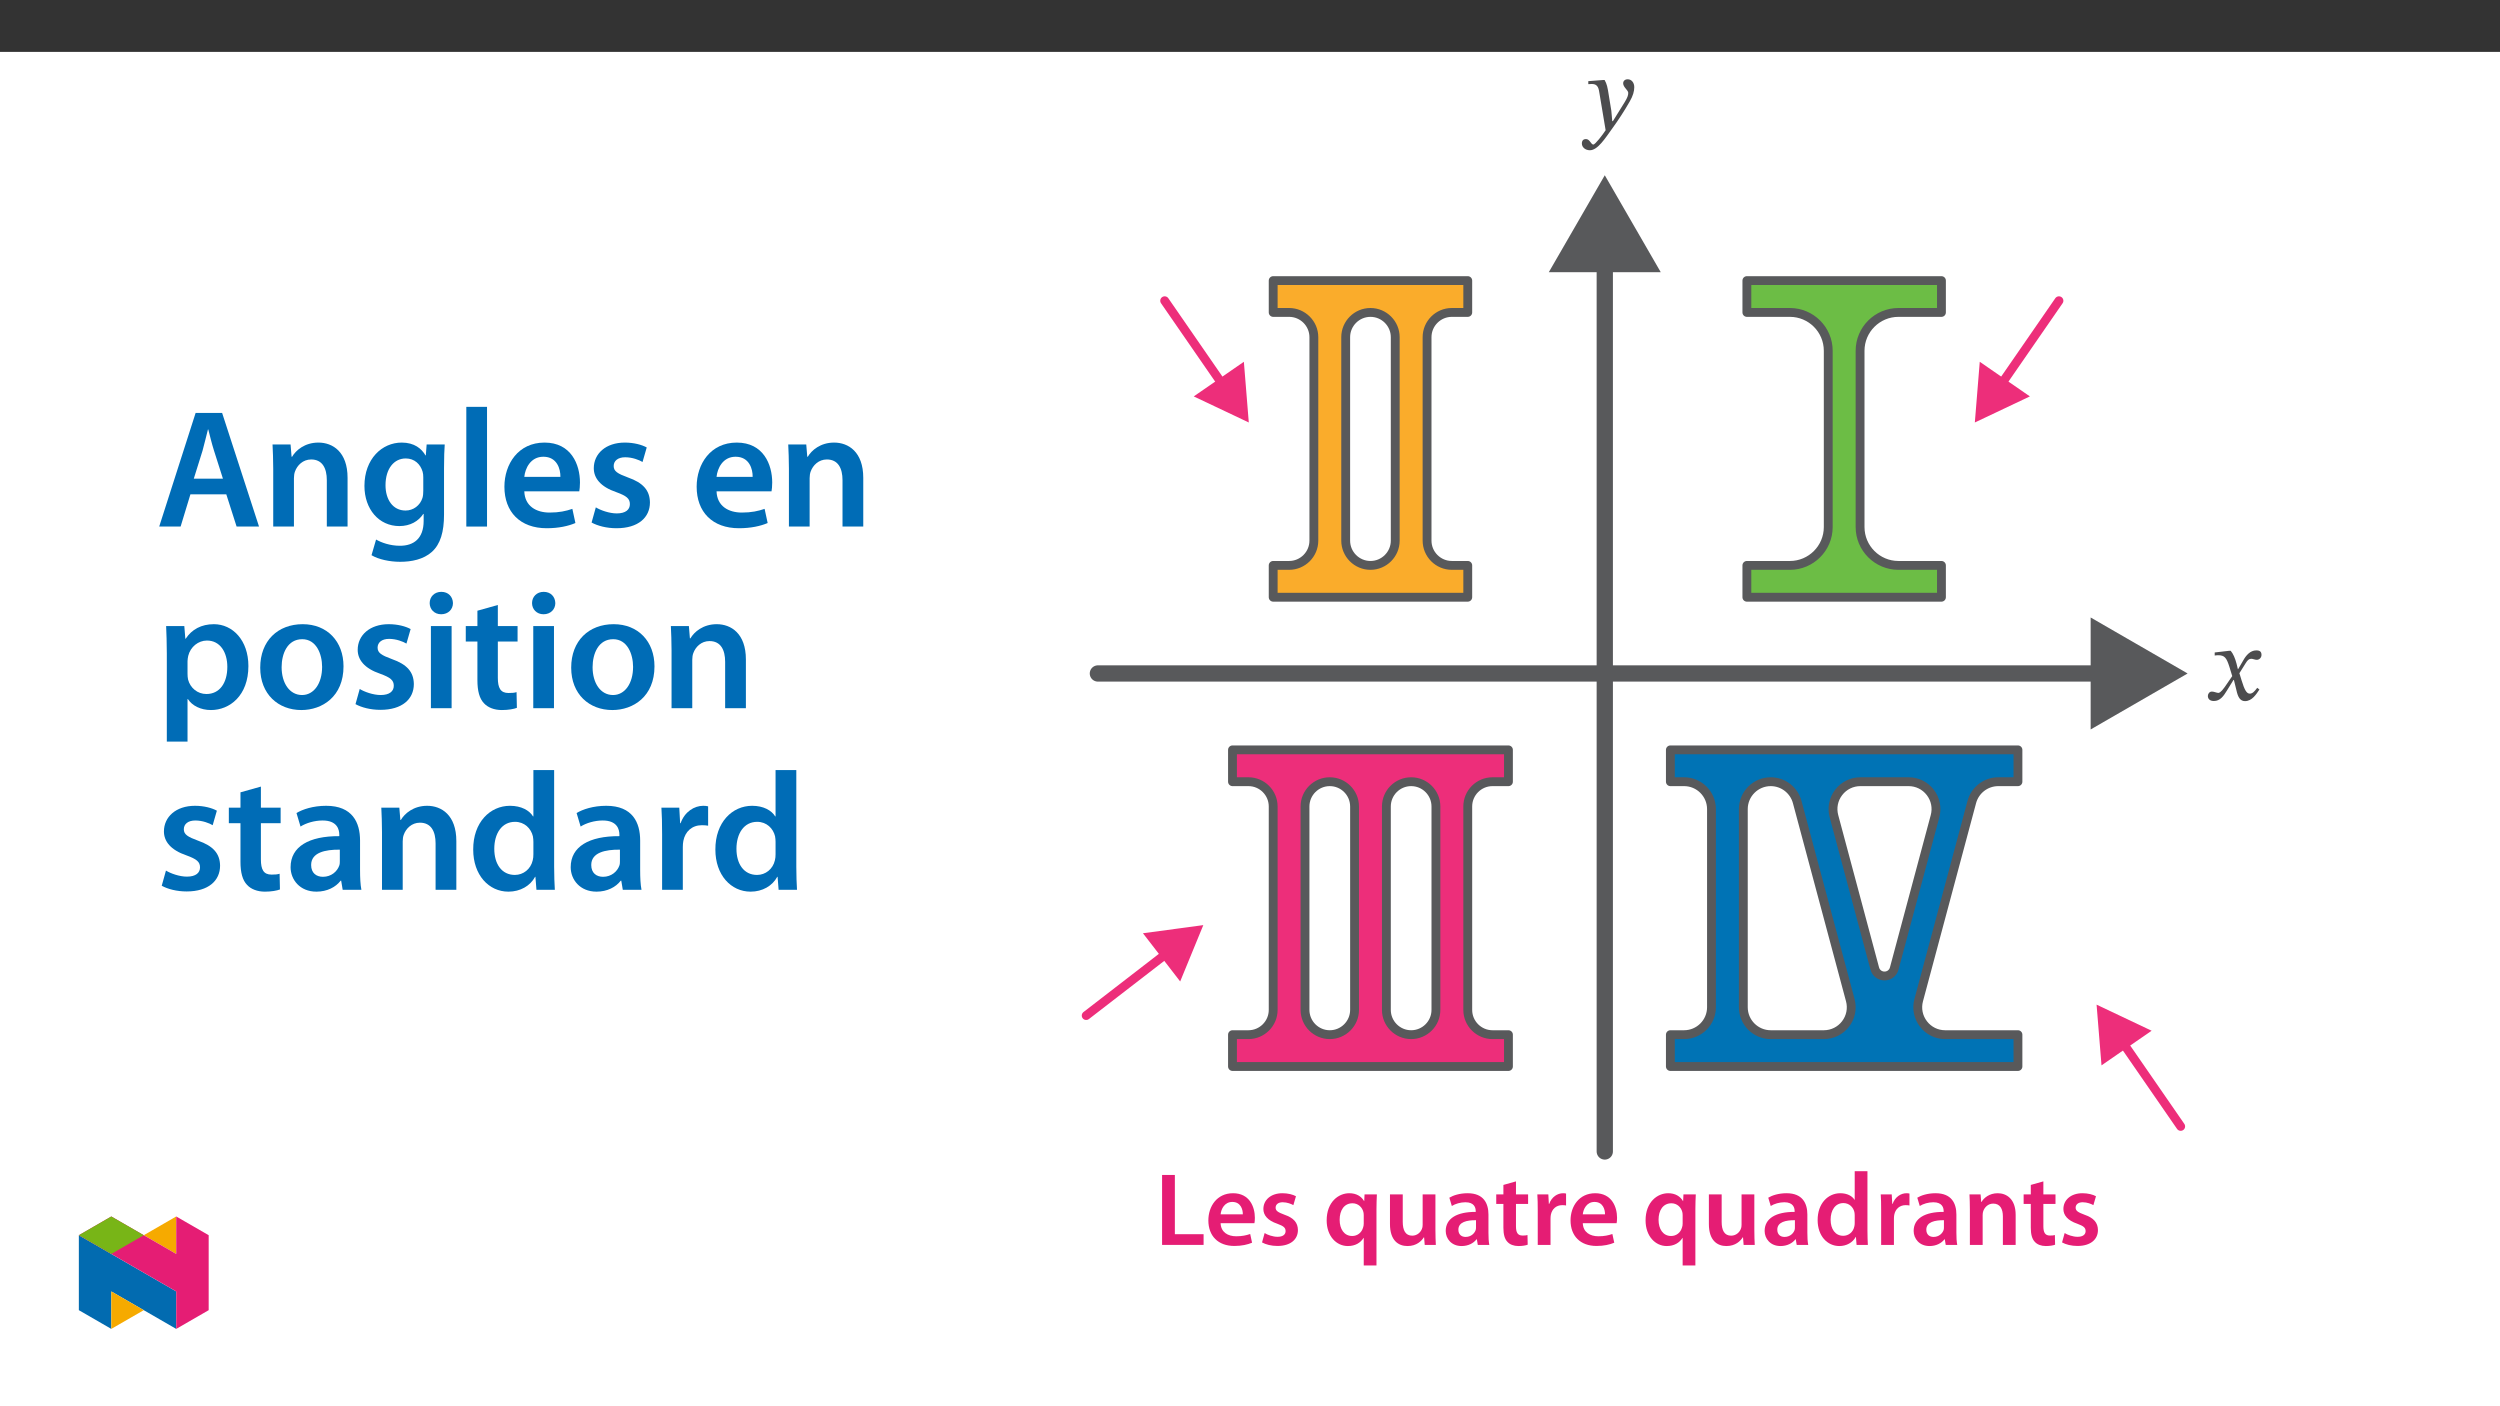 ﻿<?xml version="1.0" encoding="utf-8"?>
<svg xmlns="http://www.w3.org/2000/svg" xmlns:xlink="http://www.w3.org/1999/xlink" viewBox="0 0 960 540" version="1.1">
  <rect x="0" y="0" width="960" height="540" fill="#333333" stroke="none"/>
  <defs>
    <g>
      <symbol overflow="visible" id="glyph0-0">
        <path style="stroke:none;" d="M 12.75 -6.781 L 12.75 -7.406 C 12.75 -11.75 19.172 -14.859 19.172 -20.719 C 19.172 -24.859 15.703 -26.656 11.797 -26.656 C 7.766 -26.656 5.016 -24.391 5.016 -21.156 C 5.016 -19.281 5.781 -18.375 7.047 -18.375 C 8.016 -18.375 8.844 -18.891 8.844 -20.125 C 8.844 -21.641 8.016 -21.672 8.016 -22.984 C 8.016 -24.219 9.078 -25.141 11.438 -25.141 C 13.984 -25.141 15.578 -23.75 15.578 -20.594 C 15.578 -14.469 11.156 -12.984 11.156 -7.812 L 11.156 -6.781 Z M 14.266 -1.906 C 14.266 -3.141 13.422 -4.266 12.031 -4.266 C 10.562 -4.266 9.688 -3.188 9.688 -1.906 C 9.688 -0.594 10.438 0.312 12 0.312 C 13.422 0.312 14.266 -0.641 14.266 -1.906 Z M 23.703 6.734 L 23.703 -31.281 L 0.406 -31.281 L 0.406 6.734 Z M 21.641 4.625 L 2.438 4.625 L 2.438 -29.25 L 21.641 -29.25 Z M 21.641 4.625 " />
      </symbol>
      <symbol overflow="visible" id="glyph0-1">
        <path style="stroke:none;" d="M 10 -12.953 C 9.516 -16.141 9.25 -17.406 8.375 -18.922 L 7.766 -18.922 L 2.109 -18.484 L 2.109 -17.328 C 2.109 -17.328 2.953 -17.406 3.5 -17.406 C 5.938 -17.406 6.141 -15.453 6.422 -13.672 L 8.766 0.359 C 7.656 2.078 4.781 5.859 4.031 5.859 C 3.141 5.859 2.703 3.75 1.203 3.75 C 0.281 3.75 -0.359 4.266 -0.359 5.453 C -0.359 6.938 1.031 8.047 2.703 8.047 C 5.734 8.047 8.531 3.547 11.516 -0.594 C 13.594 -3.469 15.859 -6.891 18.016 -10.672 C 19.281 -12.828 19.766 -14.625 19.766 -16.172 C 19.766 -17.891 18.734 -19.203 17.25 -19.203 C 16.094 -19.203 15.5 -18.484 15.5 -17.656 C 15.5 -16.141 17.453 -15.016 17.453 -13.984 C 17.453 -13.031 17.094 -12.078 16.141 -10.516 L 11.562 -3.141 L 11.312 -3.141 L 10.953 -7.125 Z M 10 -12.953 " />
      </symbol>
      <symbol overflow="visible" id="glyph0-2">
        <path style="stroke:none;" d="M 12.547 -11.875 L 12.438 -11.875 L 11.953 -13.906 C 11.391 -16.062 10.641 -17.812 9.688 -18.922 L 9.078 -18.922 L 3.547 -18.281 L 3.547 -17.094 C 3.547 -17.094 4.141 -17.219 4.781 -17.219 C 7.406 -17.25 8.094 -16.172 9.172 -12.828 L 10.281 -9.203 L 7.406 -5.016 C 5.859 -2.797 5.141 -2.75 4.984 -2.75 C 4.297 -2.75 3.344 -3.266 2.469 -3.266 C 1.516 -3.266 0.922 -2.391 0.922 -1.594 C 0.922 -0.594 1.516 0.359 3.234 0.359 C 5.625 0.359 6.938 -1.516 8.203 -3.594 L 10.766 -7.734 L 10.922 -7.734 L 11.906 -3.703 C 12.469 -1.109 13.344 0.406 15.188 0.406 C 17.891 0.406 19.562 -2.312 20.719 -4.062 L 19.875 -4.703 C 18.812 -3.266 18.047 -2.469 17.016 -2.469 C 15.781 -2.469 14.984 -3.938 13.859 -7.609 L 13.031 -10.312 L 15.453 -14.188 C 16.141 -15.297 16.688 -15.859 17.609 -15.859 C 18.125 -15.859 19.047 -15.453 19.688 -15.453 C 20.766 -15.453 21.516 -16.375 21.516 -17.328 C 21.516 -18.453 21.031 -19.078 19.531 -19.078 C 17.172 -19.078 15.578 -17.141 14.5 -15.219 Z M 12.547 -11.875 " />
      </symbol>
      <symbol overflow="visible" id="glyph1-0">
        <path style="stroke:none;" d="M 0 0 L 19.922 0 L 19.922 -27.891 L 0 -27.891 Z M 9.969 -15.734 L 3.188 -25.906 L 16.734 -25.906 Z M 11.156 -13.953 L 17.938 -24.109 L 17.938 -3.781 Z M 3.188 -2 L 9.969 -12.156 L 16.734 -2 Z M 2 -24.109 L 8.766 -13.953 L 2 -3.781 Z M 2 -24.109 " />
      </symbol>
      <symbol overflow="visible" id="glyph1-1">
        <path style="stroke:none;" d="M 2.828 0 L 18.766 0 L 18.766 -4.109 L 7.734 -4.109 L 7.734 -26.859 L 2.828 -26.859 Z M 2.828 0 " />
      </symbol>
      <symbol overflow="visible" id="glyph1-2">
        <path style="stroke:none;" d="M 19.078 -8.328 C 19.172 -8.766 19.25 -9.484 19.25 -10.406 C 19.25 -14.656 17.172 -19.844 10.875 -19.844 C 4.656 -19.844 1.391 -14.781 1.391 -9.406 C 1.391 -3.469 5.094 0.406 11.391 0.406 C 14.188 0.406 16.5 -0.125 18.172 -0.844 L 17.453 -4.188 C 15.938 -3.672 14.344 -3.312 12.078 -3.312 C 8.922 -3.312 6.219 -4.828 6.094 -8.328 Z M 6.094 -11.75 C 6.297 -13.75 7.578 -16.5 10.594 -16.5 C 13.859 -16.5 14.656 -13.547 14.625 -11.75 Z M 6.094 -11.75 " />
      </symbol>
      <symbol overflow="visible" id="glyph1-3">
        <path style="stroke:none;" d="M 1.438 -0.953 C 2.875 -0.156 4.984 0.406 7.328 0.406 C 12.469 0.406 15.219 -2.156 15.219 -5.703 C 15.188 -8.562 13.594 -10.359 10.047 -11.594 C 7.578 -12.516 6.656 -13.062 6.656 -14.297 C 6.656 -15.5 7.609 -16.375 9.359 -16.375 C 11.078 -16.375 12.672 -15.734 13.469 -15.266 L 14.469 -18.688 C 13.312 -19.328 11.438 -19.844 9.281 -19.844 C 4.781 -19.844 1.953 -17.219 1.953 -13.781 C 1.953 -11.469 3.5 -9.406 7.297 -8.125 C 9.688 -7.25 10.484 -6.609 10.484 -5.297 C 10.484 -4.031 9.516 -3.109 7.375 -3.109 C 5.625 -3.109 3.5 -3.859 2.438 -4.547 Z M 1.438 -0.953 " />
      </symbol>
      <symbol overflow="visible" id="glyph1-4">
        <path style="stroke:none;" d="M 15.625 7.891 L 20.516 7.891 L 20.516 -13.781 C 20.516 -15.812 20.594 -17.656 20.672 -19.406 L 15.938 -19.406 L 15.812 -16.812 L 15.734 -16.859 C 14.703 -18.641 12.797 -19.844 10.078 -19.844 C 5.938 -19.844 1.391 -16.5 1.391 -9.406 C 1.391 -3.344 5.141 0.438 9.516 0.438 C 12.359 0.438 14.391 -0.797 15.547 -2.672 L 15.625 -2.672 Z M 15.625 -8.172 C 15.625 -7.688 15.547 -7.094 15.375 -6.656 C 14.828 -4.703 13.188 -3.422 11.203 -3.422 C 8.094 -3.422 6.375 -6.094 6.375 -9.641 C 6.375 -13.312 8.125 -15.984 11.312 -15.984 C 13.5 -15.984 15.062 -14.422 15.5 -12.594 C 15.578 -12.234 15.625 -11.797 15.625 -11.391 Z M 15.625 -8.172 " />
      </symbol>
      <symbol overflow="visible" id="glyph1-5">
        <path style="stroke:none;" d="M 20 -19.406 L 15.094 -19.406 L 15.094 -7.688 C 15.094 -7.125 15.016 -6.578 14.828 -6.172 C 14.344 -4.906 13.062 -3.547 11.078 -3.547 C 8.484 -3.547 7.453 -5.625 7.453 -8.844 L 7.453 -19.406 L 2.547 -19.406 L 2.547 -8.016 C 2.547 -1.672 5.781 0.438 9.281 0.438 C 12.797 0.438 14.703 -1.547 15.547 -2.906 L 15.656 -2.906 L 15.891 0 L 20.156 0 C 20.078 -1.594 20 -3.5 20 -5.812 Z M 20 -19.406 " />
      </symbol>
      <symbol overflow="visible" id="glyph1-6">
        <path style="stroke:none;" d="M 17.688 -11.641 C 17.688 -15.891 15.891 -19.844 9.688 -19.844 C 6.609 -19.844 4.109 -19 2.672 -18.125 L 3.625 -14.938 C 4.938 -15.781 6.938 -16.375 8.844 -16.375 C 12.266 -16.375 12.797 -14.266 12.797 -12.984 L 12.797 -12.672 C 5.625 -12.703 1.281 -10.203 1.281 -5.344 C 1.281 -2.391 3.469 0.438 7.375 0.438 C 9.922 0.438 11.953 -0.641 13.109 -2.156 L 13.234 -2.156 L 13.594 0 L 18.016 0 C 17.766 -1.203 17.688 -2.906 17.688 -4.656 Z M 12.906 -6.812 C 12.906 -6.453 12.906 -6.094 12.797 -5.734 C 12.312 -4.344 10.922 -3.062 8.922 -3.062 C 7.375 -3.062 6.141 -3.938 6.141 -5.859 C 6.141 -8.812 9.438 -9.516 12.906 -9.484 Z M 12.906 -6.812 " />
      </symbol>
      <symbol overflow="visible" id="glyph1-7">
        <path style="stroke:none;" d="M 3.422 -23.031 L 3.422 -19.406 L 0.672 -19.406 L 0.672 -15.734 L 3.422 -15.734 L 3.422 -6.609 C 3.422 -4.062 3.906 -2.266 4.984 -1.156 C 5.891 -0.156 7.375 0.438 9.203 0.438 C 10.719 0.438 12.031 0.203 12.75 -0.078 L 12.672 -3.781 C 12.109 -3.625 11.641 -3.594 10.766 -3.594 C 8.891 -3.594 8.25 -4.781 8.25 -7.172 L 8.25 -15.734 L 12.906 -15.734 L 12.906 -19.406 L 8.25 -19.406 L 8.25 -24.391 Z M 3.422 -23.031 " />
      </symbol>
      <symbol overflow="visible" id="glyph1-8">
        <path style="stroke:none;" d="M 2.625 0 L 7.531 0 L 7.531 -10.078 C 7.531 -10.594 7.578 -11.109 7.656 -11.562 C 8.094 -13.781 9.719 -15.266 12.031 -15.266 C 12.625 -15.266 13.062 -15.219 13.5 -15.141 L 13.5 -19.719 C 13.109 -19.797 12.828 -19.844 12.359 -19.844 C 10.234 -19.844 7.969 -18.453 7.016 -15.734 L 6.891 -15.734 L 6.688 -19.406 L 2.469 -19.406 C 2.594 -17.688 2.625 -15.781 2.625 -13.156 Z M 2.625 0 " />
      </symbol>
      <symbol overflow="visible" id="glyph1-9">
        <path style="stroke:none;" d="M 15.625 -28.297 L 15.625 -17.328 L 15.547 -17.328 C 14.656 -18.766 12.75 -19.844 10.078 -19.844 C 5.422 -19.844 1.359 -15.984 1.391 -9.484 C 1.391 -3.5 5.062 0.438 9.719 0.438 C 12.516 0.438 14.859 -0.922 16.016 -3.062 L 16.094 -3.062 L 16.344 0 L 20.672 0 C 20.594 -1.312 20.516 -3.469 20.516 -5.453 L 20.516 -28.297 Z M 15.625 -8.406 C 15.625 -7.891 15.578 -7.406 15.453 -6.969 C 14.984 -4.859 13.234 -3.5 11.234 -3.5 C 8.125 -3.5 6.375 -6.094 6.375 -9.688 C 6.375 -13.266 8.125 -16.062 11.281 -16.062 C 13.5 -16.062 15.062 -14.5 15.5 -12.625 C 15.578 -12.234 15.625 -11.719 15.625 -11.312 Z M 15.625 -8.406 " />
      </symbol>
      <symbol overflow="visible" id="glyph1-10">
        <path style="stroke:none;" d="M 2.625 0 L 7.531 0 L 7.531 -11.438 C 7.531 -12 7.609 -12.594 7.766 -12.984 C 8.281 -14.469 9.641 -15.859 11.594 -15.859 C 14.266 -15.859 15.297 -13.75 15.297 -10.953 L 15.297 0 L 20.203 0 L 20.203 -11.516 C 20.203 -17.656 16.688 -19.844 13.312 -19.844 C 10.078 -19.844 7.969 -18.016 7.094 -16.5 L 6.969 -16.5 L 6.734 -19.406 L 2.469 -19.406 C 2.547 -17.734 2.625 -15.859 2.625 -13.625 Z M 2.625 0 " />
      </symbol>
      <symbol overflow="visible" id="glyph2-0">
        <path style="stroke:none;" d="M 0 0 L 32.375 0 L 32.375 -45.328 L 0 -45.328 Z M 16.188 -25.578 L 5.188 -42.094 L 27.188 -42.094 Z M 18.125 -22.656 L 29.141 -39.172 L 29.141 -6.156 Z M 5.188 -3.234 L 16.188 -19.75 L 27.188 -3.234 Z M 3.234 -39.172 L 14.25 -22.656 L 3.234 -6.156 Z M 3.234 -39.172 " />
      </symbol>
      <symbol overflow="visible" id="glyph2-1">
        <path style="stroke:none;" d="M 27.125 -12.375 L 31.078 0 L 39.688 0 L 25.516 -43.641 L 15.344 -43.641 L 1.359 0 L 9.578 0 L 13.344 -12.375 Z M 14.641 -18.391 L 18 -29.141 C 18.719 -31.734 19.422 -34.766 20.078 -37.297 L 20.203 -37.297 C 20.844 -34.766 21.562 -31.797 22.406 -29.141 L 25.828 -18.391 Z M 14.641 -18.391 " />
      </symbol>
      <symbol overflow="visible" id="glyph2-2">
        <path style="stroke:none;" d="M 4.281 0 L 12.234 0 L 12.234 -18.578 C 12.234 -19.484 12.375 -20.469 12.625 -21.109 C 13.469 -23.5 15.672 -25.766 18.844 -25.766 C 23.188 -25.766 24.859 -22.344 24.859 -17.812 L 24.859 0 L 32.828 0 L 32.828 -18.719 C 32.828 -28.688 27.125 -32.25 21.625 -32.25 C 16.375 -32.25 12.953 -29.266 11.531 -26.812 L 11.328 -26.812 L 10.938 -31.531 L 4.016 -31.531 C 4.141 -28.812 4.281 -25.766 4.281 -22.141 Z M 4.281 0 " />
      </symbol>
      <symbol overflow="visible" id="glyph2-3">
        <path style="stroke:none;" d="M 32.828 -22.469 C 32.828 -26.812 32.953 -29.391 33.094 -31.531 L 26.156 -31.531 L 25.828 -27.328 L 25.703 -27.328 C 24.219 -29.922 21.438 -32.25 16.578 -32.25 C 9 -32.25 2.266 -25.969 2.266 -15.609 C 2.266 -6.672 7.828 -0.188 15.672 -0.188 C 19.875 -0.188 23.047 -2.078 24.859 -4.859 L 25 -4.859 L 25 -2.141 C 25 4.656 21.109 7.375 15.922 7.375 C 12.109 7.375 8.734 6.156 6.734 4.984 L 4.984 11 C 7.703 12.625 11.984 13.531 16 13.531 C 20.328 13.531 24.922 12.625 28.172 9.719 C 31.469 6.734 32.828 2 32.828 -4.594 Z M 24.859 -13.797 C 24.859 -12.891 24.797 -11.781 24.547 -11 C 23.641 -8.094 21.047 -6.156 18.062 -6.156 C 13.078 -6.156 10.359 -10.484 10.359 -15.859 C 10.359 -22.281 13.656 -26.156 18.125 -26.156 C 21.5 -26.156 23.766 -23.953 24.609 -21.047 C 24.797 -20.391 24.859 -19.688 24.859 -18.906 Z M 24.859 -13.797 " />
      </symbol>
      <symbol overflow="visible" id="glyph2-4">
        <path style="stroke:none;" d="M 4.281 0 L 12.234 0 L 12.234 -45.969 L 4.281 -45.969 Z M 4.281 0 " />
      </symbol>
      <symbol overflow="visible" id="glyph2-5">
        <path style="stroke:none;" d="M 31.016 -13.531 C 31.141 -14.25 31.281 -15.406 31.281 -16.906 C 31.281 -23.828 27.906 -32.25 17.672 -32.25 C 7.578 -32.25 2.266 -24.016 2.266 -15.281 C 2.266 -5.641 8.281 0.641 18.516 0.641 C 23.047 0.641 26.812 -0.188 29.531 -1.359 L 28.359 -6.797 C 25.906 -5.953 23.312 -5.375 19.625 -5.375 C 14.5 -5.375 10.094 -7.828 9.906 -13.531 Z M 9.906 -19.094 C 10.234 -22.344 12.297 -26.812 17.219 -26.812 C 22.531 -26.812 23.828 -22.016 23.766 -19.094 Z M 9.906 -19.094 " />
      </symbol>
      <symbol overflow="visible" id="glyph2-6">
        <path style="stroke:none;" d="M 2.328 -1.547 C 4.656 -0.266 8.094 0.641 11.906 0.641 C 20.266 0.641 24.734 -3.5 24.734 -9.266 C 24.672 -13.922 22.078 -16.828 16.312 -18.844 C 12.297 -20.328 10.812 -21.234 10.812 -23.25 C 10.812 -25.188 12.375 -26.609 15.219 -26.609 C 18 -26.609 20.594 -25.578 21.891 -24.797 L 23.5 -30.375 C 21.625 -31.406 18.578 -32.25 15.094 -32.25 C 7.766 -32.25 3.172 -27.969 3.172 -22.406 C 3.172 -18.641 5.703 -15.281 11.844 -13.203 C 15.734 -11.781 17.031 -10.75 17.031 -8.609 C 17.031 -6.547 15.469 -5.047 11.984 -5.047 C 9.125 -5.047 5.703 -6.281 3.953 -7.375 Z M 2.328 -1.547 " />
      </symbol>
      <symbol overflow="visible" id="glyph2-7">
        <path style="stroke:none;" d="M 4.281 12.828 L 12.234 12.828 L 12.234 -3.5 L 12.375 -3.5 C 13.984 -0.969 17.281 0.719 21.234 0.719 C 28.422 0.719 35.609 -4.797 35.609 -16.188 C 35.609 -26.031 29.594 -32.25 22.344 -32.25 C 17.547 -32.25 13.859 -30.234 11.531 -26.672 L 11.391 -26.672 L 11 -31.531 L 4.016 -31.531 C 4.141 -28.562 4.281 -25.188 4.281 -21.047 Z M 12.234 -18.062 C 12.234 -18.719 12.375 -19.422 12.5 -20.078 C 13.344 -23.562 16.375 -25.969 19.688 -25.969 C 24.797 -25.969 27.516 -21.438 27.516 -15.859 C 27.516 -9.641 24.547 -5.438 19.484 -5.438 C 16.062 -5.438 13.281 -7.766 12.438 -11 C 12.297 -11.719 12.234 -12.438 12.234 -13.203 Z M 12.234 -18.062 " />
      </symbol>
      <symbol overflow="visible" id="glyph2-8">
        <path style="stroke:none;" d="M 18.578 -32.25 C 9.062 -32.25 2.266 -25.906 2.266 -15.547 C 2.266 -5.375 9.188 0.719 18.062 0.719 C 26.094 0.719 34.25 -4.469 34.25 -16.062 C 34.25 -25.641 27.969 -32.25 18.578 -32.25 Z M 18.391 -26.484 C 23.828 -26.484 26.031 -20.781 26.031 -15.859 C 26.031 -9.453 22.859 -5.047 18.328 -5.047 C 13.531 -5.047 10.484 -9.641 10.484 -15.734 C 10.484 -20.984 12.75 -26.484 18.391 -26.484 Z M 18.391 -26.484 " />
      </symbol>
      <symbol overflow="visible" id="glyph2-9">
        <path style="stroke:none;" d="M 12.234 0 L 12.234 -31.531 L 4.281 -31.531 L 4.281 0 Z M 8.281 -44.672 C 5.641 -44.672 3.812 -42.797 3.812 -40.344 C 3.812 -38.016 5.562 -36.062 8.219 -36.062 C 11 -36.062 12.75 -38.016 12.75 -40.344 C 12.688 -42.797 11 -44.672 8.281 -44.672 Z M 8.281 -44.672 " />
      </symbol>
      <symbol overflow="visible" id="glyph2-10">
        <path style="stroke:none;" d="M 5.562 -37.422 L 5.562 -31.531 L 1.094 -31.531 L 1.094 -25.578 L 5.562 -25.578 L 5.562 -10.75 C 5.562 -6.609 6.344 -3.688 8.094 -1.875 C 9.578 -0.266 11.984 0.719 14.953 0.719 C 17.422 0.719 19.547 0.328 20.719 -0.125 L 20.594 -6.156 C 19.688 -5.891 18.906 -5.828 17.484 -5.828 C 14.438 -5.828 13.406 -7.766 13.406 -11.656 L 13.406 -25.578 L 20.984 -25.578 L 20.984 -31.531 L 13.406 -31.531 L 13.406 -39.625 Z M 5.562 -37.422 " />
      </symbol>
      <symbol overflow="visible" id="glyph2-11">
        <path style="stroke:none;" d="M 28.75 -18.906 C 28.75 -25.828 25.828 -32.25 15.734 -32.25 C 10.75 -32.25 6.672 -30.891 4.344 -29.469 L 5.891 -24.281 C 8.031 -25.641 11.266 -26.609 14.375 -26.609 C 19.938 -26.609 20.781 -23.188 20.781 -21.109 L 20.781 -20.594 C 9.125 -20.656 2.078 -16.578 2.078 -8.672 C 2.078 -3.891 5.641 0.719 11.984 0.719 C 16.125 0.719 19.422 -1.031 21.297 -3.5 L 21.5 -3.5 L 22.078 0 L 29.266 0 C 28.875 -1.938 28.75 -4.734 28.75 -7.578 Z M 20.984 -11.078 C 20.984 -10.484 20.984 -9.906 20.781 -9.328 C 20 -7.062 17.734 -4.984 14.5 -4.984 C 11.984 -4.984 9.969 -6.406 9.969 -9.516 C 9.969 -14.312 15.344 -15.469 20.984 -15.406 Z M 20.984 -11.078 " />
      </symbol>
      <symbol overflow="visible" id="glyph2-12">
        <path style="stroke:none;" d="M 25.375 -45.969 L 25.375 -28.172 L 25.25 -28.172 C 23.828 -30.5 20.719 -32.25 16.375 -32.25 C 8.812 -32.25 2.203 -25.969 2.266 -15.406 C 2.266 -5.703 8.219 0.719 15.797 0.719 C 20.328 0.719 24.156 -1.484 26.031 -4.984 L 26.156 -4.984 L 26.547 0 L 33.609 0 C 33.469 -2.141 33.344 -5.641 33.344 -8.875 L 33.344 -45.969 Z M 25.375 -13.656 C 25.375 -12.828 25.312 -12.047 25.125 -11.328 C 24.344 -7.906 21.5 -5.703 18.266 -5.703 C 13.203 -5.703 10.359 -9.906 10.359 -15.734 C 10.359 -21.562 13.203 -26.094 18.328 -26.094 C 21.953 -26.094 24.469 -23.562 25.188 -20.531 C 25.312 -19.875 25.375 -19.031 25.375 -18.391 Z M 25.375 -13.656 " />
      </symbol>
      <symbol overflow="visible" id="glyph2-13">
        <path style="stroke:none;" d="M 4.281 0 L 12.234 0 L 12.234 -16.375 C 12.234 -17.219 12.297 -18.062 12.438 -18.781 C 13.141 -22.406 15.797 -24.797 19.547 -24.797 C 20.531 -24.797 21.234 -24.734 21.953 -24.609 L 21.953 -32.047 C 21.297 -32.188 20.844 -32.25 20.078 -32.25 C 16.641 -32.25 12.953 -29.984 11.391 -25.578 L 11.203 -25.578 L 10.875 -31.531 L 4.016 -31.531 C 4.203 -28.75 4.281 -25.641 4.281 -21.375 Z M 4.281 0 " />
      </symbol>
    </g>
    <clipPath id="clip1">
      <path d="M 613 95 L 620 95 L 620 445.289 L 613 445.289 Z M 613 95 " />
    </clipPath>
    <clipPath id="clip2">
      <path d="M 594 67.301 L 638 67.301 L 638 105 L 594 105 Z M 594 67.301 " />
    </clipPath>
    <clipPath id="clip3">
      <path d="M 802 237 L 840.043 237 L 840.043 281 L 802 281 Z M 802 237 " />
    </clipPath>
    <clipPath id="clip4">
      <path d="M 415.398 363 L 451 363 L 451 392 L 415.398 392 Z M 415.398 363 " />
    </clipPath>
    <clipPath id="clip5">
      <path d="M 30.277 474 L 68 474 L 68 510.301 L 30.277 510.301 Z M 30.277 474 " />
    </clipPath>
    <clipPath id="clip6">
      <path d="M 42 495 L 56 495 L 56 510.301 L 42 510.301 Z M 42 495 " />
    </clipPath>
    <clipPath id="clip7">
      <path d="M 55 467.125 L 68 467.125 L 68 482 L 55 482 Z M 55 467.125 " />
    </clipPath>
    <clipPath id="clip8">
      <path d="M 30.277 467.125 L 80.133 467.125 L 80.133 510.301 L 30.277 510.301 Z M 30.277 467.125 " />
    </clipPath>
    <clipPath id="clip9">
      <path d="M 30.277 467.125 L 56 467.125 L 56 482 L 30.277 482 Z M 30.277 467.125 " />
    </clipPath>
  </defs>
  <g id="surface1">
    <path style=" stroke:none;fill-rule:nonzero;fill:rgb(100%,100%,100%);fill-opacity:1;" d="M 0 559.926 L 960 559.926 L 960 19.926 L 0 19.926 Z M 0 559.926 " />
    <g clip-path="url(#clip1)" clip-rule="nonzero">
      <path style="fill:none;stroke-width:7.352;stroke-linecap:round;stroke-linejoin:round;stroke:rgb(34.499%,34.9%,35.699%);stroke-opacity:1;stroke-miterlimit:4;" d="M -0.002 0.001 L -0.002 -404.613 " transform="matrix(0.85,0,0,-0.85,616.236,98.243)" />
    </g>
    <g clip-path="url(#clip2)" clip-rule="nonzero">
      <path style=" stroke:none;fill-rule:nonzero;fill:rgb(34.499%,34.9%,35.699%);fill-opacity:1;" d="M 616.234 67.301 L 594.734 104.535 L 637.734 104.535 Z M 616.234 67.301 " />
    </g>
    <path style="fill:none;stroke-width:7.352;stroke-linecap:round;stroke-linejoin:round;stroke:rgb(34.499%,34.9%,35.699%);stroke-opacity:1;stroke-miterlimit:10;" d="M 0.001 0 L -10.863 0 " transform="matrix(0.85,0,0,-0.85,615.659,97.316)" />
    <path style="fill:none;stroke-width:7.352;stroke-linecap:round;stroke-linejoin:round;stroke:rgb(34.499%,34.9%,35.699%);stroke-opacity:1;stroke-miterlimit:4;" d="M 0.001 0.002 L -455.895 0.002 " transform="matrix(0.85,0,0,-0.85,809.101,258.615)" />
    <g clip-path="url(#clip3)" clip-rule="nonzero">
      <path style=" stroke:none;fill-rule:nonzero;fill:rgb(34.499%,34.9%,35.699%);fill-opacity:1;" d="M 802.809 280.113 L 840.043 258.613 L 802.809 237.113 Z M 802.809 280.113 " />
    </g>
    <path style="fill:none;stroke-width:4;stroke-linecap:round;stroke-linejoin:round;stroke:rgb(92.899%,17.999%,47.8%);stroke-opacity:1;stroke-miterlimit:4;" d="M -0.002 -0.002 L 26.74 -38.706 " transform="matrix(0.85,0,0,-0.85,814.654,399.635)" />
    <path style=" stroke:none;fill-rule:nonzero;fill:rgb(92.899%,17.999%,47.8%);fill-opacity:1;" d="M 806.977 409.102 L 805.086 385.785 L 826.223 395.801 Z M 806.977 409.102 " />
    <g clip-path="url(#clip4)" clip-rule="nonzero">
      <path style="fill:none;stroke-width:4;stroke-linecap:round;stroke-linejoin:round;stroke:rgb(92.899%,17.999%,47.8%);stroke-opacity:1;stroke-miterlimit:4;" d="M 0.002 -0.001 L -37.236 -28.756 " transform="matrix(0.85,0,0,-0.85,448.748,365.534)" />
    </g>
    <path style=" stroke:none;fill-rule:nonzero;fill:rgb(92.899%,17.999%,47.8%);fill-opacity:1;" d="M 438.891 358.367 L 462.07 355.246 L 453.188 376.883 Z M 438.891 358.367 " />
    <path style="fill:none;stroke-width:4;stroke-linecap:round;stroke-linejoin:round;stroke:rgb(92.899%,17.999%,47.8%);stroke-opacity:1;stroke-miterlimit:4;" d="M -0.002 -0.001 L -26.744 38.707 " transform="matrix(0.85,0,0,-0.85,469.966,148.386)" />
    <path style=" stroke:none;fill-rule:nonzero;fill:rgb(92.899%,17.999%,47.8%);fill-opacity:1;" d="M 477.645 138.922 L 479.535 162.234 L 458.398 152.219 Z M 477.645 138.922 " />
    <path style="fill:none;stroke-width:4;stroke-linecap:round;stroke-linejoin:round;stroke:rgb(92.899%,17.999%,47.8%);stroke-opacity:1;stroke-miterlimit:4;" d="M -0.002 -0.001 L 26.744 38.707 " transform="matrix(0.85,0,0,-0.85,767.904,148.386)" />
    <path style=" stroke:none;fill-rule:nonzero;fill:rgb(92.899%,17.999%,47.8%);fill-opacity:1;" d="M 779.473 152.219 L 758.336 162.234 L 760.227 138.922 Z M 779.473 152.219 " />
    <path style=" stroke:none;fill-rule:nonzero;fill:rgb(98%,67.499%,16.899%);fill-opacity:1;" d="M 526.258 119.973 C 521.016 119.973 516.746 124.238 516.746 129.484 L 516.746 207.602 C 516.746 212.848 521.016 217.113 526.258 217.113 C 531.504 217.113 535.77 212.848 535.77 207.602 L 535.77 129.484 C 535.77 124.238 531.504 119.973 526.258 119.973 M 488.902 229.336 L 488.902 217.113 L 495.012 217.113 C 500.258 217.113 504.523 212.848 504.523 207.602 L 504.523 129.484 C 504.523 124.238 500.258 119.973 495.012 119.973 L 488.902 119.973 L 488.902 107.75 L 563.617 107.75 L 563.617 119.973 L 557.508 119.973 C 552.262 119.973 547.992 124.238 547.992 129.484 L 547.992 207.602 C 547.992 212.848 552.262 217.113 557.508 217.113 L 563.617 217.113 L 563.617 229.336 Z M 488.902 229.336 " />
    <path style="fill:none;stroke-width:4;stroke-linecap:round;stroke-linejoin:round;stroke:rgb(34.499%,34.9%,35.699%);stroke-opacity:1;stroke-miterlimit:10;" d="M -0.001 0 C -6.169 0 -11.192 -5.018 -11.192 -11.19 L -11.192 -103.092 C -11.192 -109.264 -6.169 -114.283 -0.001 -114.283 C 6.17 -114.283 11.189 -109.264 11.189 -103.092 L 11.189 -11.19 C 11.189 -5.018 6.17 0 -0.001 0 Z M -43.949 -128.662 L -43.949 -114.283 L -36.762 -114.283 C -30.59 -114.283 -25.571 -109.264 -25.571 -103.092 L -25.571 -11.19 C -25.571 -5.018 -30.59 0 -36.762 0 L -43.949 0 L -43.949 14.38 L 43.951 14.38 L 43.951 0 L 36.763 0 C 30.591 0 25.568 -5.018 25.568 -11.19 L 25.568 -103.092 C 25.568 -109.264 30.591 -114.283 36.763 -114.283 L 43.951 -114.283 L 43.951 -128.662 Z M -43.949 -128.662 " transform="matrix(0.85,0,0,-0.85,526.259,119.973)" />
    <path style="fill-rule:nonzero;fill:rgb(42.4%,74.1%,27.1%);fill-opacity:1;stroke-width:4;stroke-linecap:round;stroke-linejoin:round;stroke:rgb(34.499%,34.9%,35.699%);stroke-opacity:1;stroke-miterlimit:10;" d="M -0.001 -0 L -0.001 14.379 L 19.443 14.379 C 28.993 14.379 36.759 22.151 36.759 31.696 L 36.759 111.346 C 36.759 120.896 28.993 128.663 19.443 128.663 L -0.001 128.663 L -0.001 143.042 L 87.899 143.042 L 87.899 128.663 L 68.46 128.663 C 58.91 128.663 51.139 120.896 51.139 111.346 L 51.139 31.696 C 51.139 22.151 58.91 14.379 68.46 14.379 L 87.899 14.379 L 87.899 -0 Z M -0.001 -0 " transform="matrix(0.85,0,0,-0.85,670.801,229.336)" />
    <path style=" stroke:none;fill-rule:nonzero;fill:rgb(92.899%,17.999%,47.8%);fill-opacity:1;" d="M 510.637 300.172 C 505.391 300.172 501.125 304.441 501.125 309.684 L 501.125 387.801 C 501.125 393.047 505.391 397.312 510.637 397.312 C 515.879 397.312 520.148 393.047 520.148 387.801 L 520.148 309.684 C 520.148 304.441 515.879 300.172 510.637 300.172 M 541.883 300.172 C 536.637 300.172 532.371 304.441 532.371 309.684 L 532.371 387.801 C 532.371 393.047 536.637 397.312 541.883 397.312 C 547.129 397.312 551.395 393.047 551.395 387.801 L 551.395 309.684 C 551.395 304.441 547.129 300.172 541.883 300.172 M 473.277 409.535 L 473.277 397.312 L 479.391 397.312 C 484.633 397.312 488.902 393.047 488.902 387.801 L 488.902 309.684 C 488.902 304.441 484.633 300.172 479.391 300.172 L 473.277 300.172 L 473.277 287.949 L 579.242 287.949 L 579.242 300.172 L 573.129 300.172 C 567.883 300.172 563.617 304.441 563.617 309.684 L 563.617 387.801 C 563.617 393.047 567.883 397.312 573.129 397.312 L 579.242 397.312 L 579.242 409.535 Z M 473.277 409.535 " />
    <path style="fill:none;stroke-width:4;stroke-linecap:round;stroke-linejoin:round;stroke:rgb(34.499%,34.9%,35.699%);stroke-opacity:1;stroke-miterlimit:10;" d="M 0.001 0.001 C -6.171 0.001 -11.19 -5.022 -11.19 -11.189 L -11.19 -103.092 C -11.19 -109.263 -6.171 -114.282 0.001 -114.282 C 6.168 -114.282 11.191 -109.263 11.191 -103.092 L 11.191 -11.189 C 11.191 -5.022 6.168 0.001 0.001 0.001 Z M 36.761 0.001 C 30.589 0.001 25.571 -5.022 25.571 -11.189 L 25.571 -103.092 C 25.571 -109.263 30.589 -114.282 36.761 -114.282 C 42.933 -114.282 47.951 -109.263 47.951 -103.092 L 47.951 -11.189 C 47.951 -5.022 42.933 0.001 36.761 0.001 Z M -43.952 -128.661 L -43.952 -114.282 L -36.759 -114.282 C -30.592 -114.282 -25.569 -109.263 -25.569 -103.092 L -25.569 -11.189 C -25.569 -5.022 -30.592 0.001 -36.759 0.001 L -43.952 0.001 L -43.952 14.381 L 80.713 14.381 L 80.713 0.001 L 73.521 0.001 C 67.349 0.001 62.331 -5.022 62.331 -11.189 L 62.331 -103.092 C 62.331 -109.263 67.349 -114.282 73.521 -114.282 L 80.713 -114.282 L 80.713 -128.661 Z M -43.952 -128.661 " transform="matrix(0.85,0,0,-0.85,510.636,300.173)" />
    <path style=" stroke:none;fill-rule:nonzero;fill:rgb(0%,45.099%,70.999%);fill-opacity:1;" d="M 714.398 300.172 C 711.102 300.172 708.059 301.672 706.051 304.289 C 704.043 306.906 703.383 310.234 704.234 313.418 L 719.906 371.91 C 720.367 373.629 721.871 374.781 723.645 374.781 C 725.422 374.781 726.922 373.629 727.383 371.91 L 743.055 313.418 C 743.91 310.234 743.246 306.906 741.238 304.289 C 739.23 301.676 736.191 300.172 732.891 300.172 Z M 679.957 300.172 C 674.152 300.172 669.434 304.895 669.434 310.695 L 669.434 386.789 C 669.434 392.594 674.152 397.312 679.957 397.312 L 700.348 397.312 C 703.645 397.312 706.688 395.812 708.695 393.195 C 710.703 390.578 711.363 387.25 710.512 384.066 L 690.121 307.973 C 688.891 303.379 684.711 300.172 679.957 300.172 M 641.426 409.535 L 641.426 397.312 L 646.688 397.312 C 652.488 397.312 657.211 392.594 657.211 386.789 L 657.211 310.695 C 657.211 304.895 652.488 300.172 646.688 300.172 L 641.426 300.172 L 641.426 287.949 L 774.891 287.949 L 774.891 300.172 L 767.336 300.172 C 762.582 300.172 758.402 303.379 757.168 307.973 L 736.777 384.066 C 735.926 387.25 736.59 390.578 738.598 393.195 C 740.602 395.812 743.645 397.312 746.945 397.312 L 774.891 397.312 L 774.891 409.535 Z M 641.426 409.535 " />
    <path style="fill:none;stroke-width:4;stroke-linecap:round;stroke-linejoin:round;stroke:rgb(34.499%,34.9%,35.699%);stroke-opacity:1;stroke-miterlimit:10;" d="M -0.001 0.001 C -3.88 0.001 -7.46 -1.763 -9.822 -4.842 C -12.184 -7.921 -12.961 -11.837 -11.959 -15.582 L 6.478 -84.397 C 7.021 -86.419 8.79 -87.774 10.876 -87.774 C 12.967 -87.774 14.732 -86.419 15.274 -84.397 L 33.712 -15.582 C 34.718 -11.837 33.937 -7.921 31.575 -4.842 C 29.213 -1.768 25.637 0.001 21.754 0.001 Z M -40.521 0.001 C -47.35 0.001 -52.901 -5.555 -52.901 -12.379 L -52.901 -101.901 C -52.901 -108.73 -47.35 -114.282 -40.521 -114.282 L -16.532 -114.282 C -12.653 -114.282 -9.073 -112.517 -6.711 -109.438 C -4.349 -106.359 -3.572 -102.444 -4.574 -98.698 L -28.563 -9.176 C -30.011 -3.772 -34.928 0.001 -40.521 0.001 Z M -85.852 -128.661 L -85.852 -114.282 L -79.661 -114.282 C -72.837 -114.282 -67.281 -108.73 -67.281 -101.901 L -67.281 -12.379 C -67.281 -5.555 -72.837 0.001 -79.661 0.001 L -85.852 0.001 L -85.852 14.381 L 71.166 14.381 L 71.166 0.001 L 62.278 0.001 C 56.685 0.001 51.768 -3.772 50.316 -9.176 L 26.327 -98.698 C 25.325 -102.444 26.106 -106.359 28.468 -109.438 C 30.826 -112.517 34.406 -114.282 38.289 -114.282 L 71.166 -114.282 L 71.166 -128.661 Z M -85.852 -128.661 " transform="matrix(0.85,0,0,-0.85,714.4,300.173)" />
    <g style="fill:rgb(29.805%,29.805%,30.588%);fill-opacity:1;">
      <use xlink:href="#glyph0-1" x="607.796" y="49.648" />
    </g>
    <g style="fill:rgb(29.805%,29.805%,30.588%);fill-opacity:1;">
      <use xlink:href="#glyph0-2" x="846.899" y="268.827" />
    </g>
    <g style="fill:rgb(89.803%,11.374%,45.49%);fill-opacity:1;">
      <use xlink:href="#glyph1-1" x="443.412" y="478.042" />
    </g>
    <g style="fill:rgb(89.803%,11.374%,45.49%);fill-opacity:1;">
      <use xlink:href="#glyph1-2" x="462.62" y="478.042" />
      <use xlink:href="#glyph1-3" x="483.183" y="478.042" />
    </g>
    <g style="fill:rgb(89.803%,11.374%,45.49%);fill-opacity:1;">
      <use xlink:href="#glyph1-4" x="508.05" y="478.042" />
      <use xlink:href="#glyph1-5" x="531.203" y="478.042" />
      <use xlink:href="#glyph1-6" x="553.878" y="478.042" />
    </g>
    <g style="fill:rgb(89.803%,11.374%,45.49%);fill-opacity:1;">
      <use xlink:href="#glyph1-7" x="573.883" y="478.042" />
      <use xlink:href="#glyph1-8" x="587.87" y="478.042" />
    </g>
    <g style="fill:rgb(89.803%,11.374%,45.49%);fill-opacity:1;">
      <use xlink:href="#glyph1-2" x="601.698" y="478.042" />
    </g>
    <g style="fill:rgb(89.803%,11.374%,45.49%);fill-opacity:1;">
      <use xlink:href="#glyph1-4" x="630.51" y="478.042" />
      <use xlink:href="#glyph1-5" x="653.664" y="478.042" />
      <use xlink:href="#glyph1-6" x="676.339" y="478.042" />
      <use xlink:href="#glyph1-9" x="696.583" y="478.042" />
      <use xlink:href="#glyph1-8" x="719.736" y="478.042" />
    </g>
    <g style="fill:rgb(89.803%,11.374%,45.49%);fill-opacity:1;">
      <use xlink:href="#glyph1-6" x="733.564" y="478.042" />
      <use xlink:href="#glyph1-10" x="753.808" y="478.042" />
    </g>
    <g style="fill:rgb(89.803%,11.374%,45.49%);fill-opacity:1;">
      <use xlink:href="#glyph1-7" x="776.403" y="478.042" />
      <use xlink:href="#glyph1-3" x="790.391" y="478.042" />
    </g>
    <g style="fill:rgb(0%,42.354%,71.373%);fill-opacity:1;">
      <use xlink:href="#glyph2-1" x="59.776" y="202.2" />
    </g>
    <g style="fill:rgb(0%,42.354%,71.373%);fill-opacity:1;">
      <use xlink:href="#glyph2-2" x="100.638" y="202.2" />
      <use xlink:href="#glyph2-3" x="137.679" y="202.2" />
      <use xlink:href="#glyph2-4" x="174.785" y="202.2" />
      <use xlink:href="#glyph2-5" x="191.427" y="202.2" />
      <use xlink:href="#glyph2-6" x="224.842" y="202.2" />
    </g>
    <g style="fill:rgb(0%,42.354%,71.373%);fill-opacity:1;">
      <use xlink:href="#glyph2-5" x="265.25" y="202.2" />
      <use xlink:href="#glyph2-2" x="298.665" y="202.2" />
    </g>
    <g style="fill:rgb(0%,42.354%,71.373%);fill-opacity:1;">
      <use xlink:href="#glyph2-7" x="59.776" y="271.938" />
      <use xlink:href="#glyph2-8" x="97.659" y="271.938" />
      <use xlink:href="#glyph2-6" x="134.182" y="271.938" />
      <use xlink:href="#glyph2-9" x="161.186" y="271.938" />
      <use xlink:href="#glyph2-10" x="177.764" y="271.938" />
      <use xlink:href="#glyph2-9" x="200.493" y="271.938" />
      <use xlink:href="#glyph2-8" x="217.071" y="271.938" />
      <use xlink:href="#glyph2-2" x="253.594" y="271.938" />
    </g>
    <g style="fill:rgb(0%,42.354%,71.373%);fill-opacity:1;">
      <use xlink:href="#glyph2-6" x="59.776" y="341.676" />
      <use xlink:href="#glyph2-10" x="86.78" y="341.676" />
      <use xlink:href="#glyph2-11" x="109.509" y="341.676" />
      <use xlink:href="#glyph2-2" x="142.406" y="341.676" />
      <use xlink:href="#glyph2-12" x="179.447" y="341.676" />
      <use xlink:href="#glyph2-11" x="217.071" y="341.676" />
      <use xlink:href="#glyph2-13" x="249.968" y="341.676" />
    </g>
    <g style="fill:rgb(0%,42.354%,71.373%);fill-opacity:1;">
      <use xlink:href="#glyph2-12" x="272.439" y="341.676" />
    </g>
    <g clip-path="url(#clip5)" clip-rule="nonzero">
      <path style=" stroke:none;fill-rule:nonzero;fill:rgb(0.8%,42%,68.999%);fill-opacity:1;" d="M 30.277 503.105 L 42.738 510.301 L 42.738 495.91 L 67.668 510.301 L 67.668 495.91 L 30.277 474.32 Z M 30.277 503.105 " />
    </g>
    <g clip-path="url(#clip6)" clip-rule="nonzero">
      <path style=" stroke:none;fill-rule:nonzero;fill:rgb(96.1%,66.699%,0%);fill-opacity:1;" d="M 42.738 510.301 L 55.203 503.105 L 42.738 495.91 Z M 42.738 510.301 " />
    </g>
    <g clip-path="url(#clip7)" clip-rule="nonzero">
      <path style=" stroke:none;fill-rule:nonzero;fill:rgb(96.1%,66.699%,0%);fill-opacity:1;" d="M 67.668 467.125 L 55.203 474.32 L 67.668 481.516 Z M 67.668 467.125 " />
    </g>
    <g clip-path="url(#clip8)" clip-rule="nonzero">
      <path style=" stroke:none;fill-rule:nonzero;fill:rgb(89.799%,11.4%,45.499%);fill-opacity:1;" d="M 67.668 467.125 L 67.668 481.516 L 42.738 467.125 L 30.277 474.32 L 67.668 495.91 L 67.668 510.301 L 80.133 503.105 L 80.133 474.32 Z M 67.668 467.125 " />
    </g>
    <g clip-path="url(#clip9)" clip-rule="nonzero">
      <path style=" stroke:none;fill-rule:nonzero;fill:rgb(47.099%,70.999%,9%);fill-opacity:1;" d="M 42.738 467.125 L 30.277 474.32 L 42.738 481.516 L 55.203 474.32 Z M 42.738 467.125 " />
    </g>
  </g>
</svg>